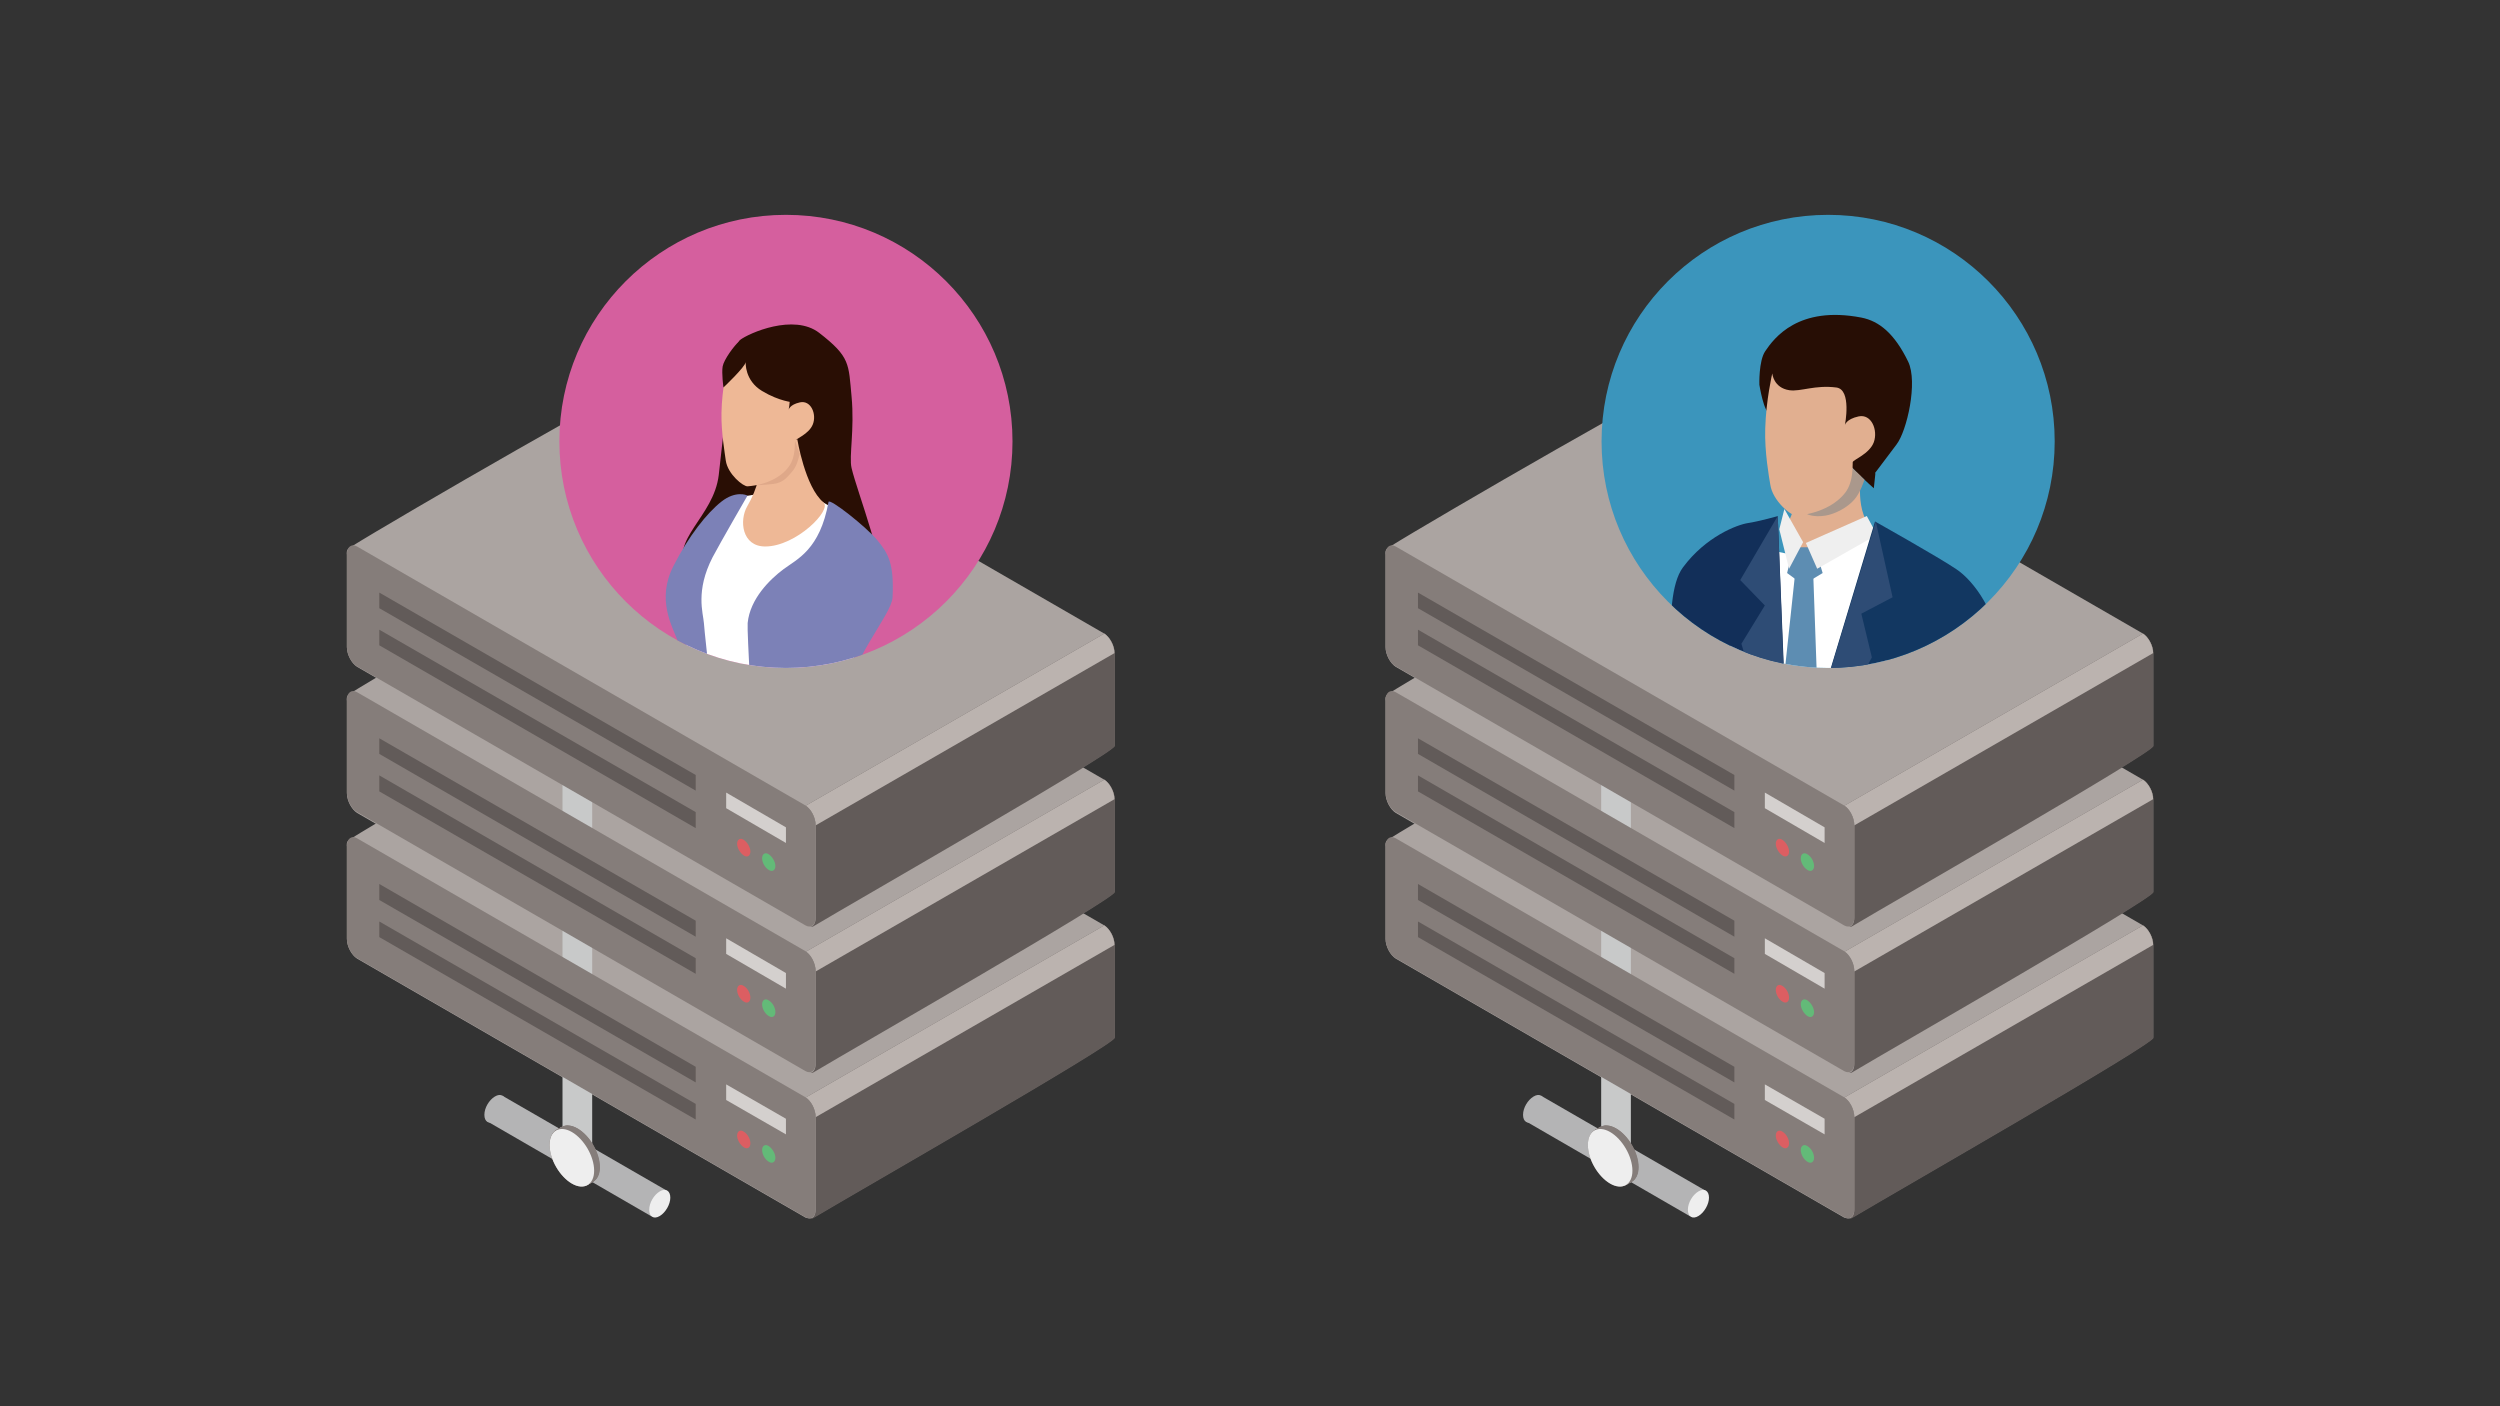 <?xml version="1.0" encoding="UTF-8"?>
<svg id="_レイヤー_1" data-name="レイヤー_1" xmlns="http://www.w3.org/2000/svg" version="1.1" xmlns:xlink="http://www.w3.org/1999/xlink" viewBox="0 0 640 360">
  <rect x="0" y="0" width="640" height="360" fill="#333333" stroke="none"/>
  <!-- Generator: Adobe Illustrator 29.3.0, SVG Export Plug-In . SVG Version: 2.1.0 Build 146)  -->
  <defs>
    <style>
      .st0 {
        fill: #aa988c;
      }

      .st1 {
        fill: #7c81b7;
      }

      .st2 {
        fill: #dfa889;
      }

      .st3 {
        fill: #bbb3af;
      }

      .st4 {
        fill: #d4d0ce;
      }

      .st5 {
        fill: #122f59;
      }

      .st6 {
        fill: #aba4a1;
      }

      .st7 {
        fill: #3b95bc;
      }

      .st8 {
        fill: #fff;
      }

      .st9 {
        fill: #d55f9e;
      }

      .st10 {
        fill: #625b59;
      }

      .st11 {
        fill: none;
      }

      .st12 {
        fill: #eeb896;
      }

      .st13 {
        fill: #c8c9c9;
      }

      .st14 {
        clip-path: url(#clippath-1);
      }

      .st15 {
        fill: #2e4c75;
      }

      .st16 {
        fill: #b4b4b5;
      }

      .st17 {
        fill: #5d8db2;
      }

      .st18 {
        fill: #63ba78;
      }

      .st19 {
        fill: #efefef;
      }

      .st20 {
        fill: #eee;
      }

      .st21 {
        fill: #dc5e62;
      }

      .st22 {
        fill: #e1af90;
      }

      .st23 {
        fill: #857d7a;
      }

      .st24 {
        fill: #123761;
      }

      .st25 {
        fill: #290e04;
      }

      .st26 {
        clip-path: url(#clippath);
      }

      .st27 {
        fill: #270e05;
      }
    </style>
    <clipPath id="clippath">
      <circle class="st11" cx="468" cy="113" r="58"/>
    </clipPath>
    <clipPath id="clippath-1">
      <circle class="st11" cx="201.2" cy="113" r="58"/>
    </clipPath>
  </defs>
  <g>
    <g>
      <path class="st6" d="M282.7,236.9l-114.8-66.3c-1.3-.8-66.6,36.9-78.4,44.3-1,.6-.7,1.7-.7,1.8v23.7c0,1.9,1.2,4.1,2.6,5l114.8,66.3c.1,0,1.2.5,2,0,11.2-6.7,77.1-44.4,77.1-46.1v-23.7c0-1.9-1.2-4.1-2.6-5Z"/>
      <path class="st10" d="M282.7,236.9l-76.5,44.1c1.4.8,2.6,3.1,2.6,5v23.7c0,1.4-.6,2.2-1.5,2.3.3,0,.7,0,1-.2,11.2-6.7,77.1-44.4,77.1-46.1v-23.7c0-1.9-1.2-4.1-2.6-5Z"/>
      <path class="st3" d="M282.7,236.9l-76.5,44.1c1.4.8,2.6,3.1,2.6,5l76.5-44.1c0-1.9-1.2-4.1-2.6-5Z"/>
    </g>
    <g>
      <path class="st6" d="M282.7,199.6l-114.8-66.3c-1.3-.8-66.6,36.9-78.4,44.3-1,.6-.7,1.7-.7,1.8v23.7c0,1.9,1.2,4.1,2.6,5l114.8,66.3c.1,0,1.2.5,2,0,11.2-6.7,77.1-44.4,77.1-46.1v-23.7c0-1.9-1.2-4.1-2.6-5Z"/>
      <path class="st10" d="M282.7,199.6l-76.5,44.1c1.4.8,2.6,3.1,2.6,5v23.7c0,1.4-.6,2.2-1.5,2.3.3,0,.7,0,1-.2,11.2-6.7,77.1-44.4,77.1-46.1v-23.7c0-1.9-1.2-4.1-2.6-5Z"/>
      <path class="st3" d="M282.7,199.6l-76.5,44.1c1.4.8,2.6,3.1,2.6,5l76.5-44.1c0-1.9-1.2-4.1-2.6-5Z"/>
    </g>
    <g>
      <path class="st6" d="M282.7,162.2l-114.8-66.3c-1.3-.8-66.6,36.9-78.4,44.3-1,.6-.7,1.7-.7,1.8v23.7c0,1.9,1.2,4.1,2.6,5l114.8,66.3c.1,0,1.2.5,2,0,11.2-6.7,77.1-44.4,77.1-46.1v-23.7c0-1.9-1.2-4.1-2.6-5Z"/>
      <path class="st10" d="M282.7,162.2l-76.5,44.1c1.4.8,2.6,3.1,2.6,5v23.7c0,1.4-.6,2.2-1.5,2.3.3,0,.7,0,1-.2,11.2-6.7,77.1-44.4,77.1-46.1v-23.7c0-1.9-1.2-4.1-2.6-5Z"/>
      <path class="st3" d="M282.7,162.2l-76.5,44.1c1.4.8,2.6,3.1,2.6,5l76.5-44.1c0-1.9-1.2-4.1-2.6-5Z"/>
    </g>
    <g>
      <g>
        <polygon class="st13" points="151.6 302.8 144 298.4 144 178.8 151.6 179.1 151.6 302.8"/>
        <path class="st20" d="M150.5,180.4c-1.5.9-3.9.9-5.4,0-1.5-.9-1.5-2.3,0-3.1,1.5-.9,3.9-.9,5.4,0,1.5.9,1.5,2.3,0,3.1Z"/>
      </g>
      <g>
        <polygon class="st16" points="166.8 311.4 124.8 287.1 128.6 280.5 170.7 304.8 166.8 311.4"/>
        <path class="st16" d="M129.4,282.3c0,1.7-1.2,3.8-2.7,4.7-1.5.9-2.7.2-2.7-1.6s1.2-3.8,2.7-4.7,2.7-.2,2.7,1.6Z"/>
        <path class="st20" d="M171.6,306.6c0,1.7-1.2,3.8-2.7,4.7-1.5.9-2.7.2-2.7-1.6s1.2-3.8,2.7-4.7c1.5-.9,2.7-.2,2.7,1.6Z"/>
      </g>
      <g>
        <path class="st23" d="M153.6,298.8c0,3.6-2.6,5.1-5.7,3.3-3.1-1.8-5.7-6.2-5.7-9.9s2.6-5.1,5.7-3.3c3.1,1.8,5.7,6.2,5.7,9.9Z"/>
        <path class="st23" d="M153.5,298.8c0,3.6-2.6,5.1-5.7,3.3-3.1-1.8-5.7-6.2-5.7-9.9s2.6-5.1,5.7-3.3c3.1,1.8,5.7,6.2,5.7,9.9Z"/>
        <path class="st23" d="M153.4,298.9c0,3.6-2.6,5.1-5.7,3.3-3.1-1.8-5.7-6.2-5.7-9.9s2.6-5.1,5.7-3.3c3.1,1.8,5.7,6.2,5.7,9.9Z"/>
        <path class="st23" d="M153.4,298.9c0,3.6-2.6,5.1-5.7,3.3-3.1-1.8-5.7-6.2-5.7-9.9s2.6-5.1,5.7-3.3c3.1,1.8,5.7,6.2,5.7,9.9Z"/>
        <path class="st23" d="M153.3,298.9c0,3.6-2.6,5.1-5.7,3.3-3.1-1.8-5.7-6.2-5.7-9.9s2.6-5.1,5.7-3.3c3.1,1.8,5.7,6.2,5.7,9.9Z"/>
        <path class="st23" d="M153.2,299c0,3.6-2.6,5.1-5.7,3.3-3.1-1.8-5.7-6.2-5.7-9.9s2.6-5.1,5.7-3.3c3.1,1.8,5.7,6.2,5.7,9.9Z"/>
        <path class="st23" d="M153.1,299c0,3.6-2.6,5.1-5.7,3.3-3.1-1.8-5.7-6.2-5.7-9.9s2.6-5.1,5.7-3.3c3.1,1.8,5.7,6.2,5.7,9.9Z"/>
        <path class="st23" d="M153.1,299.1c0,3.6-2.6,5.1-5.7,3.3-3.1-1.8-5.7-6.2-5.7-9.9s2.6-5.1,5.7-3.3c3.1,1.8,5.7,6.2,5.7,9.9Z"/>
        <path class="st23" d="M153,299.1c0,3.6-2.6,5.1-5.7,3.3-3.1-1.8-5.7-6.2-5.7-9.9s2.6-5.1,5.7-3.3c3.1,1.8,5.7,6.2,5.7,9.9Z"/>
        <path class="st23" d="M152.9,299.2c0,3.6-2.6,5.1-5.7,3.3-3.1-1.8-5.7-6.2-5.7-9.9s2.6-5.1,5.7-3.3c3.1,1.8,5.7,6.2,5.7,9.9Z"/>
        <path class="st23" d="M152.9,299.2c0,3.6-2.6,5.1-5.7,3.3-3.1-1.8-5.7-6.2-5.7-9.9s2.6-5.1,5.7-3.3c3.1,1.8,5.7,6.2,5.7,9.9Z"/>
        <path class="st23" d="M152.8,299.2c0,3.6-2.6,5.1-5.7,3.3-3.1-1.8-5.7-6.2-5.7-9.9s2.6-5.1,5.7-3.3c3.1,1.8,5.7,6.2,5.7,9.9Z"/>
        <path class="st23" d="M152.7,299.3c0,3.6-2.6,5.1-5.7,3.3-3.1-1.8-5.7-6.2-5.7-9.9s2.6-5.1,5.7-3.3c3.1,1.8,5.7,6.2,5.7,9.9Z"/>
        <path class="st23" d="M152.6,299.3c0,3.6-2.6,5.1-5.7,3.3-3.1-1.8-5.7-6.2-5.7-9.9s2.6-5.1,5.7-3.3c3.1,1.8,5.7,6.2,5.7,9.9Z"/>
        <path class="st23" d="M152.6,299.4c0,3.6-2.6,5.1-5.7,3.3-3.1-1.8-5.7-6.2-5.7-9.9s2.6-5.1,5.7-3.3c3.1,1.8,5.7,6.2,5.7,9.9Z"/>
        <path class="st23" d="M152.5,299.4c0,3.6-2.6,5.1-5.7,3.3-3.1-1.8-5.7-6.2-5.7-9.9s2.6-5.1,5.7-3.3c3.1,1.8,5.7,6.2,5.7,9.9Z"/>
        <path class="st23" d="M152.4,299.5c0,3.6-2.6,5.1-5.7,3.3-3.1-1.8-5.7-6.2-5.7-9.9s2.6-5.1,5.7-3.3c3.1,1.8,5.7,6.2,5.7,9.9Z"/>
        <path class="st23" d="M152.3,299.5c0,3.6-2.6,5.1-5.7,3.3-3.1-1.8-5.7-6.2-5.7-9.9s2.6-5.1,5.7-3.3c3.1,1.8,5.7,6.2,5.7,9.9Z"/>
        <path class="st23" d="M152.3,299.5c0,3.6-2.6,5.1-5.7,3.3-3.1-1.8-5.7-6.2-5.7-9.9s2.6-5.1,5.7-3.3c3.1,1.8,5.7,6.2,5.7,9.9Z"/>
        <path class="st23" d="M152.2,299.6c0,3.6-2.6,5.1-5.7,3.3-3.1-1.8-5.7-6.2-5.7-9.9s2.6-5.1,5.7-3.3c3.1,1.8,5.7,6.2,5.7,9.9Z"/>
        <path class="st23" d="M152.1,299.6c0,3.6-2.6,5.1-5.7,3.3-3.1-1.8-5.7-6.2-5.7-9.9s2.6-5.1,5.7-3.3c3.1,1.8,5.7,6.2,5.7,9.9Z"/>
        <path class="st23" d="M152.1,299.7c0,3.6-2.6,5.1-5.7,3.3-3.1-1.8-5.7-6.2-5.7-9.9s2.6-5.1,5.7-3.3,5.7,6.2,5.7,9.9Z"/>
      </g>
      <path class="st20" d="M152.1,299.7c0,3.6-2.6,5.1-5.7,3.3-3.1-1.8-5.7-6.2-5.7-9.9s2.6-5.1,5.7-3.3,5.7,6.2,5.7,9.9Z"/>
    </g>
    <g>
      <path class="st23" d="M206.2,236.9l-114.8-66.3c-1.4-.8-2.6-3.1-2.6-5v-23.7c0-1.9,1.2-2.8,2.6-2l114.8,66.3c1.4.8,2.6,3.1,2.6,5v23.7c0,1.9-1.2,2.8-2.6,2Z"/>
      <polygon class="st10" points="178.1 202.4 97.1 155.7 97.1 151.7 178.1 198.4 178.1 202.4"/>
      <polygon class="st4" points="201.2 215.8 185.9 206.9 185.9 202.9 201.2 211.8 201.2 215.8"/>
      <polygon class="st10" points="178.1 212 97.1 165.2 97.1 161.2 178.1 207.9 178.1 212"/>
      <g>
        <path class="st21" d="M192.1,218c0,1.1-.8,1.6-1.7,1s-1.7-1.9-1.7-3,.8-1.6,1.7-1,1.7,1.9,1.7,3Z"/>
        <path class="st18" d="M198.5,221.7c0,1.1-.8,1.6-1.7,1-1-.6-1.7-1.9-1.7-3s.8-1.6,1.7-1,1.7,1.9,1.7,3Z"/>
      </g>
    </g>
    <g>
      <path class="st23" d="M206.2,274.2l-114.8-66.3c-1.4-.8-2.6-3.1-2.6-5v-23.7c0-1.9,1.2-2.8,2.6-2l114.8,66.3c1.4.8,2.6,3.1,2.6,5v23.7c0,1.9-1.2,2.8-2.6,2Z"/>
      <polygon class="st10" points="178.1 239.8 97.1 193 97.1 189 178.1 235.7 178.1 239.8"/>
      <polygon class="st4" points="201.2 253.1 185.9 244.2 185.9 240.2 201.2 249.1 201.2 253.1"/>
      <polygon class="st10" points="178.1 249.3 97.1 202.6 97.1 198.5 178.1 245.3 178.1 249.3"/>
    </g>
    <g>
      <path class="st21" d="M192.1,255.4c0,1.1-.8,1.6-1.7,1-1-.6-1.7-1.9-1.7-3,0-1.1.8-1.6,1.7-1,1,.6,1.7,1.9,1.7,3Z"/>
      <path class="st18" d="M198.5,259.1c0,1.1-.8,1.6-1.7,1-1-.6-1.7-1.9-1.7-3s.8-1.6,1.7-1c1,.6,1.7,1.9,1.7,3Z"/>
    </g>
    <g>
      <path class="st23" d="M206.2,311.6l-114.8-66.3c-1.4-.8-2.6-3.1-2.6-5v-23.7c0-1.9,1.2-2.8,2.6-2l114.8,66.3c1.4.8,2.6,3.1,2.6,5v23.7c0,1.9-1.2,2.8-2.6,2Z"/>
      <polygon class="st10" points="178.1 277.1 97.1 230.4 97.1 226.3 178.1 273.1 178.1 277.1"/>
      <polygon class="st4" points="201.2 290.4 185.9 281.6 185.9 277.6 201.2 286.4 201.2 290.4"/>
      <polygon class="st10" points="178.1 286.6 97.1 239.9 97.1 235.9 178.1 282.6 178.1 286.6"/>
      <g>
        <path class="st21" d="M192.1,292.7c0,1.1-.8,1.6-1.7,1s-1.7-1.9-1.7-3,.8-1.6,1.7-1c1,.6,1.7,1.9,1.7,3Z"/>
        <path class="st18" d="M198.5,296.4c0,1.1-.8,1.6-1.7,1-1-.6-1.7-1.9-1.7-3s.8-1.6,1.7-1,1.7,1.9,1.7,3Z"/>
      </g>
    </g>
  </g>
  <g>
    <g>
      <path class="st6" d="M548.6,236.9l-114.8-66.3c-1.3-.8-66.6,36.9-78.4,44.3-1,.6-.7,1.7-.7,1.8v23.7c0,1.9,1.2,4.1,2.6,5l114.8,66.3c.1,0,1.2.5,2,0,11.2-6.7,77.1-44.4,77.1-46.1v-23.7c0-1.9-1.2-4.1-2.6-5Z"/>
      <path class="st10" d="M548.6,236.9l-76.5,44.1c1.4.8,2.6,3.1,2.6,5v23.7c0,1.4-.6,2.2-1.5,2.3.3,0,.7,0,1-.2,11.2-6.7,77.1-44.4,77.1-46.1v-23.7c0-1.9-1.2-4.1-2.6-5Z"/>
      <path class="st3" d="M548.6,236.9l-76.5,44.1c1.4.8,2.6,3.1,2.6,5l76.5-44.1c0-1.9-1.2-4.1-2.6-5Z"/>
    </g>
    <g>
      <path class="st6" d="M548.6,199.6l-114.8-66.3c-1.3-.8-66.6,36.9-78.4,44.3-1,.6-.7,1.7-.7,1.8v23.7c0,1.9,1.2,4.1,2.6,5l114.8,66.3c.1,0,1.2.5,2,0,11.2-6.7,77.1-44.4,77.1-46.1v-23.7c0-1.9-1.2-4.1-2.6-5Z"/>
      <path class="st10" d="M548.6,199.6l-76.5,44.1c1.4.8,2.6,3.1,2.6,5v23.7c0,1.4-.6,2.2-1.5,2.3.3,0,.7,0,1-.2,11.2-6.7,77.1-44.4,77.1-46.1v-23.7c0-1.9-1.2-4.1-2.6-5Z"/>
      <path class="st3" d="M548.6,199.6l-76.5,44.1c1.4.8,2.6,3.1,2.6,5l76.5-44.1c0-1.9-1.2-4.1-2.6-5Z"/>
    </g>
    <g>
      <path class="st6" d="M548.6,162.2l-114.8-66.3c-1.3-.8-66.6,36.9-78.4,44.3-1,.6-.7,1.7-.7,1.8v23.7c0,1.9,1.2,4.1,2.6,5l114.8,66.3c.1,0,1.2.5,2,0,11.2-6.7,77.1-44.4,77.1-46.1v-23.7c0-1.9-1.2-4.1-2.6-5Z"/>
      <path class="st10" d="M548.6,162.2l-76.5,44.1c1.4.8,2.6,3.1,2.6,5v23.7c0,1.4-.6,2.2-1.5,2.3.3,0,.7,0,1-.2,11.2-6.7,77.1-44.4,77.1-46.1v-23.7c0-1.9-1.2-4.1-2.6-5Z"/>
      <path class="st3" d="M548.6,162.2l-76.5,44.1c1.4.8,2.6,3.1,2.6,5l76.5-44.1c0-1.9-1.2-4.1-2.6-5Z"/>
    </g>
    <g>
      <g>
        <polygon class="st13" points="417.5 302.8 409.9 298.4 409.9 178.8 417.5 179.1 417.5 302.8"/>
        <path class="st20" d="M416.4,180.4c-1.5.9-3.9.9-5.4,0-1.5-.9-1.5-2.3,0-3.1,1.5-.9,3.9-.9,5.4,0,1.5.9,1.5,2.3,0,3.1Z"/>
      </g>
      <g>
        <polygon class="st16" points="432.7 311.4 390.7 287.1 394.5 280.5 436.6 304.8 432.7 311.4"/>
        <path class="st16" d="M395.3,282.3c0,1.7-1.2,3.8-2.7,4.7-1.5.9-2.7.2-2.7-1.6s1.2-3.8,2.7-4.7,2.7-.2,2.7,1.6Z"/>
        <path class="st20" d="M437.5,306.6c0,1.7-1.2,3.8-2.7,4.7-1.5.9-2.7.2-2.7-1.6s1.2-3.8,2.7-4.7,2.7-.2,2.7,1.6Z"/>
      </g>
      <g>
        <path class="st23" d="M419.5,298.8c0,3.6-2.6,5.1-5.7,3.3-3.1-1.8-5.7-6.2-5.7-9.9s2.6-5.1,5.7-3.3c3.1,1.8,5.7,6.2,5.7,9.9Z"/>
        <path class="st23" d="M419.4,298.8c0,3.6-2.6,5.1-5.7,3.3-3.1-1.8-5.7-6.2-5.7-9.9s2.6-5.1,5.7-3.3c3.1,1.8,5.7,6.2,5.7,9.9Z"/>
        <path class="st23" d="M419.3,298.9c0,3.6-2.6,5.1-5.7,3.3-3.1-1.8-5.7-6.2-5.7-9.9s2.6-5.1,5.7-3.3c3.1,1.8,5.7,6.2,5.7,9.9Z"/>
        <path class="st23" d="M419.3,298.9c0,3.6-2.6,5.1-5.7,3.3-3.1-1.8-5.7-6.2-5.7-9.9s2.6-5.1,5.7-3.3c3.1,1.8,5.7,6.2,5.7,9.9Z"/>
        <path class="st23" d="M419.2,298.9c0,3.6-2.6,5.1-5.7,3.3-3.1-1.8-5.7-6.2-5.7-9.9s2.6-5.1,5.7-3.3c3.1,1.8,5.7,6.2,5.7,9.9Z"/>
        <path class="st23" d="M419.1,299c0,3.6-2.6,5.1-5.7,3.3-3.1-1.8-5.7-6.2-5.7-9.9s2.6-5.1,5.7-3.3c3.1,1.8,5.7,6.2,5.7,9.9Z"/>
        <path class="st23" d="M419,299c0,3.6-2.6,5.1-5.7,3.3-3.1-1.8-5.7-6.2-5.7-9.9s2.6-5.1,5.7-3.3c3.1,1.8,5.7,6.2,5.7,9.9Z"/>
        <path class="st23" d="M419,299.1c0,3.6-2.6,5.1-5.7,3.3-3.1-1.8-5.7-6.2-5.7-9.9s2.6-5.1,5.7-3.3c3.1,1.8,5.7,6.2,5.7,9.9Z"/>
        <path class="st23" d="M418.9,299.1c0,3.6-2.6,5.1-5.7,3.3-3.1-1.8-5.7-6.2-5.7-9.9s2.6-5.1,5.7-3.3c3.1,1.8,5.7,6.2,5.7,9.9Z"/>
        <path class="st23" d="M418.8,299.2c0,3.6-2.6,5.1-5.7,3.3-3.1-1.8-5.7-6.2-5.7-9.9s2.6-5.1,5.7-3.3c3.1,1.8,5.7,6.2,5.7,9.9Z"/>
        <path class="st23" d="M418.8,299.2c0,3.6-2.6,5.1-5.7,3.3-3.1-1.8-5.7-6.2-5.7-9.9s2.6-5.1,5.7-3.3c3.1,1.8,5.7,6.2,5.7,9.9Z"/>
        <path class="st23" d="M418.7,299.2c0,3.6-2.6,5.1-5.7,3.3-3.1-1.8-5.7-6.2-5.7-9.9s2.6-5.1,5.7-3.3c3.1,1.8,5.7,6.2,5.7,9.9Z"/>
        <path class="st23" d="M418.6,299.3c0,3.6-2.6,5.1-5.7,3.3-3.1-1.8-5.7-6.2-5.7-9.9s2.6-5.1,5.7-3.3c3.1,1.8,5.7,6.2,5.7,9.9Z"/>
        <path class="st23" d="M418.5,299.3c0,3.6-2.6,5.1-5.7,3.3-3.1-1.8-5.7-6.2-5.7-9.9s2.6-5.1,5.7-3.3c3.1,1.8,5.7,6.2,5.7,9.9Z"/>
        <path class="st23" d="M418.5,299.4c0,3.6-2.6,5.1-5.7,3.3-3.1-1.8-5.7-6.2-5.7-9.9s2.6-5.1,5.7-3.3c3.1,1.8,5.7,6.2,5.7,9.9Z"/>
        <path class="st23" d="M418.4,299.4c0,3.6-2.6,5.1-5.7,3.3-3.1-1.8-5.7-6.2-5.7-9.9s2.6-5.1,5.7-3.3c3.1,1.8,5.7,6.2,5.7,9.9Z"/>
        <path class="st23" d="M418.3,299.5c0,3.6-2.6,5.1-5.7,3.3-3.1-1.8-5.7-6.2-5.7-9.9s2.6-5.1,5.7-3.3c3.1,1.8,5.7,6.2,5.7,9.9Z"/>
        <path class="st23" d="M418.2,299.5c0,3.6-2.6,5.1-5.7,3.3-3.1-1.8-5.7-6.2-5.7-9.9s2.6-5.1,5.7-3.3c3.1,1.8,5.7,6.2,5.7,9.9Z"/>
        <path class="st23" d="M418.2,299.5c0,3.6-2.6,5.1-5.7,3.3-3.1-1.8-5.7-6.2-5.7-9.9s2.6-5.1,5.7-3.3c3.1,1.8,5.7,6.2,5.7,9.9Z"/>
        <path class="st23" d="M418.1,299.6c0,3.6-2.6,5.1-5.7,3.3-3.1-1.8-5.7-6.2-5.7-9.9s2.6-5.1,5.7-3.3c3.1,1.8,5.7,6.2,5.7,9.9Z"/>
        <path class="st23" d="M418,299.6c0,3.6-2.6,5.1-5.7,3.3-3.1-1.8-5.7-6.2-5.7-9.9s2.6-5.1,5.7-3.3c3.1,1.8,5.7,6.2,5.7,9.9Z"/>
        <path class="st23" d="M417.9,299.7c0,3.6-2.6,5.1-5.7,3.3-3.1-1.8-5.7-6.2-5.7-9.9s2.6-5.1,5.7-3.3,5.7,6.2,5.7,9.9Z"/>
      </g>
      <path class="st20" d="M417.9,299.7c0,3.6-2.6,5.1-5.7,3.3-3.1-1.8-5.7-6.2-5.7-9.9s2.6-5.1,5.7-3.3,5.7,6.2,5.7,9.9Z"/>
    </g>
    <g>
      <path class="st23" d="M472.1,236.9l-114.8-66.3c-1.4-.8-2.6-3.1-2.6-5v-23.7c0-1.9,1.2-2.8,2.6-2l114.8,66.3c1.4.8,2.6,3.1,2.6,5v23.7c0,1.9-1.2,2.8-2.6,2Z"/>
      <polygon class="st10" points="444 202.4 363 155.7 363 151.7 444 198.4 444 202.4"/>
      <polygon class="st4" points="467.1 215.8 451.8 206.9 451.8 202.9 467.1 211.8 467.1 215.8"/>
      <polygon class="st10" points="444 212 363 165.2 363 161.2 444 207.9 444 212"/>
      <g>
        <path class="st21" d="M458,218c0,1.1-.8,1.6-1.7,1s-1.7-1.9-1.7-3,.8-1.6,1.7-1,1.7,1.9,1.7,3Z"/>
        <path class="st18" d="M464.4,221.7c0,1.1-.8,1.6-1.7,1-1-.6-1.7-1.9-1.7-3s.8-1.6,1.7-1c1,.6,1.7,1.9,1.7,3Z"/>
      </g>
    </g>
    <g>
      <path class="st23" d="M472.1,274.2l-114.8-66.3c-1.4-.8-2.6-3.1-2.6-5v-23.7c0-1.9,1.2-2.8,2.6-2l114.8,66.3c1.4.8,2.6,3.1,2.6,5v23.7c0,1.9-1.2,2.8-2.6,2Z"/>
      <polygon class="st10" points="444 239.8 363 193 363 189 444 235.7 444 239.8"/>
      <polygon class="st4" points="467.1 253.1 451.8 244.2 451.8 240.2 467.1 249.1 467.1 253.1"/>
      <polygon class="st10" points="444 249.3 363 202.6 363 198.5 444 245.3 444 249.3"/>
    </g>
    <g>
      <path class="st21" d="M458,255.4c0,1.1-.8,1.6-1.7,1-1-.6-1.7-1.9-1.7-3,0-1.1.8-1.6,1.7-1,1,.6,1.7,1.9,1.7,3Z"/>
      <path class="st18" d="M464.4,259.1c0,1.1-.8,1.6-1.7,1s-1.7-1.9-1.7-3,.8-1.6,1.7-1,1.7,1.9,1.7,3Z"/>
    </g>
    <g>
      <path class="st23" d="M472.1,311.6l-114.8-66.3c-1.4-.8-2.6-3.1-2.6-5v-23.7c0-1.9,1.2-2.8,2.6-2l114.8,66.3c1.4.8,2.6,3.1,2.6,5v23.7c0,1.9-1.2,2.8-2.6,2Z"/>
      <polygon class="st10" points="444 277.1 363 230.4 363 226.3 444 273.1 444 277.1"/>
      <polygon class="st4" points="467.1 290.4 451.8 281.6 451.8 277.6 467.1 286.4 467.1 290.4"/>
      <polygon class="st10" points="444 286.6 363 239.9 363 235.9 444 282.6 444 286.6"/>
      <g>
        <path class="st21" d="M458,292.7c0,1.1-.8,1.6-1.7,1s-1.7-1.9-1.7-3,.8-1.6,1.7-1c1,.6,1.7,1.9,1.7,3Z"/>
        <path class="st18" d="M464.4,296.4c0,1.1-.8,1.6-1.7,1-1-.6-1.7-1.9-1.7-3s.8-1.6,1.7-1c1,.6,1.7,1.9,1.7,3Z"/>
      </g>
    </g>
  </g>
  <g>
    <circle class="st7" cx="468" cy="113" r="58"/>
    <g class="st26">
      <g>
        <g>
          <path class="st22" d="M476.6,120.9s-2.3,10.6,3.5,15.4c2.9,2.4-9.6,9.2-17.7,6.5-7.1-2.3-6.1-5.5-4.1-10.2,2.9-6.6,1.6-11.2,1.6-11.2l16.7-.5Z"/>
          <path class="st27" d="M480,121.1s2.5-3.3,5.5-7.3c2.7-3.5,5.5-16,3-21.2-3.5-7.2-7.4-10.4-12-11.3-16.1-3.1-22.3,5.2-24.6,8.6-1.7,2.5-1.5,8.6-1.5,8.6,0,0,1.2,7.5,2.7,7.2,1.8-.4,3.7-2.9,5.5-2.7,8.8.7,11.5,9.6,11.6,11.5,0,2.1,9.5,10.5,9.5,10.5l.4-3.8Z"/>
          <path class="st0" d="M473.8,119.3l-11.2,12.3s1.6.9,4.7.4c2.5-.4,5.7-2.1,7.4-4.1,1.6-1.8,2.6-5.1,2.6-5.1l-3.5-3.4Z"/>
          <path class="st22" d="M453.7,95.6s-1.6,6.8-1.8,14.1c-.2,6,1,12.6,1.3,14.4.6,4.1,5.3,8,6.7,7.9,5.9-.5,10.3-3,12.5-5.9,2.2-2.9,1.8-7.2,1.9-7.8s4.3-2.1,5.4-5.1c1.1-3.1-.6-7.3-3.9-6.6-3.2.7-3.5,2.2-3.5,2.2,0,0,1.8-9.1-2.2-9.6-5.5-.7-9.1,1.1-12,.7-4.1-.6-4.4-4.3-4.4-4.3Z"/>
        </g>
        <polygon class="st8" points="462.4 142.8 448.3 139.8 441.1 173.9 451.8 214.9 480.6 217 483 169 479.8 136.9 462.4 142.8"/>
        <g>
          <polygon class="st17" points="459.1 140.1 464.6 140.1 466.6 146.7 461.6 149.7 457.5 146.7 459.1 140.1"/>
          <polygon class="st17" points="459.5 147.3 454.4 195.1 458.8 206 465.9 195.2 464.2 147.3 459.5 147.3"/>
        </g>
        <polygon class="st19" points="456.8 130.3 461.6 138.8 458 145.6 455.5 135.5 456.8 130.3"/>
        <polygon class="st19" points="462.3 139 465.2 145.6 480.5 136.9 477.9 132.1 462.3 139"/>
        <path class="st24" d="M480,133.5l-22,73-1.2,82.7s47.2-.3,48.2-3.9c1-3.6-3.5-41.5-3.2-51.5.1-4.9,9.9-60.7,9.9-66.2,0-10.5-6.5-19-10.9-21.9-4.4-3-20.8-12.2-20.8-12.2Z"/>
        <path class="st5" d="M455.1,132.1l3,74.4-1.2,82.7s-27-11.1-28-14.4c-1.1-3.3,2.6-30.5,2.6-36.1s-1.1-47-1.7-52.6c-.6-5.6-4.9-32.8,1-40.8,5.9-8,14-11,16.7-11.4,2.7-.4,7.7-1.8,7.7-1.8Z"/>
        <polygon class="st15" points="480.2 133.5 484.5 152.9 476.5 157.1 479.2 168.3 458 206.5 480.2 133.5"/>
        <polygon class="st15" points="455.1 132.1 445.5 148.5 451.8 155 445.8 164.8 457.9 205.7 455.1 132.1"/>
      </g>
    </g>
  </g>
  <g>
    <circle class="st9" cx="201.2" cy="113" r="58"/>
    <g class="st14">
      <g>
        <path class="st25" d="M209.7,85.2c8,6.2,7.5,7.9,8.3,16.3.8,8.5-.7,15.4,0,18.3,1.4,6.1,9.2,25.8,7.5,31.5-1.7,5.7-22.6,11.3-29,7.9s-16.1-4.7-20.7-12.9c-4.6-8.2,6.9-13.8,8.2-24.7,1.3-11,3.3-32.9,5.5-34.6s13.7-6.8,20.2-1.8Z"/>
        <g>
          <path class="st8" d="M204.7,125.8c2.5.5,12.8,6.5,14.7,8.5,1.8,2,8.5,8.7,6.8,18.4-1.8,10.4-11.3,16.8-12.6,29-1.4,12.7-1.3,25.6-1.3,25.6,0,0-15.4,4.4-23.3,2.6-9.3-2.1-10.4-6.8-10.4-6.8,0,0-2.4-7.4-2.8-36.4,0,0-.3-4.4-1.5-6.6-3.3-6.1-2.2-13.8,3-21,4.9-6.9,5.6-9.3,8.6-10.8s16.3-3,18.8-2.5Z"/>
          <path class="st1" d="M212.1,128.5c-2.2,12.2-8,14.6-11.5,17.2s-8.6,7.6-9.2,13.8c-.2,2.4,1.4,27.6,1.2,31.2s.4,25.4.4,25.4c0,0,22.5-2.2,23.5-5.2,1-2.9-1.9-16.6-.6-29.2s12.4-24.2,12.6-28.8c.4-8.7-1.1-11.2-3.9-14.6s-12.3-10.9-12.5-9.8Z"/>
          <path class="st1" d="M191.4,126.8s-7,12.1-9,15.9c-4.4,8.6-2.4,14.2-2.2,16.8.3,4.3,3.4,29.9,3.2,32.2-.4,4.2.4,22,.4,22,0,0-9.5-6.2-9.6-9s.7-1.9,1.1-6.3c.4-4.6-.1-29.9-1.8-34.3-1.4-3.8-5.5-10.6-1.1-19.2,3.9-7.7,8.6-13.6,12.3-16.5s6.5-1.6,6.5-1.6Z"/>
        </g>
        <g>
          <path class="st12" d="M204.1,112.4s2,12.3,6.7,16.2c2.3,1.9-7,11.3-14.9,11.3-6,0-6.7-6.7-4.6-10.3,5.5-9.4,2.8-17.1,2.8-17.1h10.1Z"/>
          <path class="st2" d="M203.5,113l-9.8,11.2s1.6,0,4.2-.3,3.5-1.6,5-3.3c1.3-1.5,1.8-4.4,1.8-4.4l-1.1-3.2Z"/>
          <path class="st12" d="M186.2,93.8s-1.4,5.7-1.5,11.9c-.1,5,.9,10.6,1.1,12.2.5,3.5,4.5,6.7,5.6,6.6,5-.4,8.7-2.5,10.5-5,1.9-2.5,1.5-6.1,1.6-6.6,0-.5,3.6-1.7,4.6-4.3,1-2.6-.5-6.2-3.3-5.6-2.7.6-2.9,1.9-2.9,1.9,0,0,1.5-7.7-1.9-8.1-4.6-.6-6.1-5.9-8.6-6.2-3.5-.5-5.3,3.2-5.3,3.2Z"/>
          <path class="st25" d="M190.9,92.8s-.3,4.6,4.2,7.3,8,2.9,8,2.9c0,0,1.1-5.3,0-8-1.1-2.7-10.1-7.6-10.1-7.6,0,0-2.3-1.3-3.7-.1-1.4,1.2-4,4.8-4.3,6.5s.2,5.4.2,5.4c0,0,5.6-5.3,5.7-6.5Z"/>
        </g>
      </g>
    </g>
  </g>
</svg>